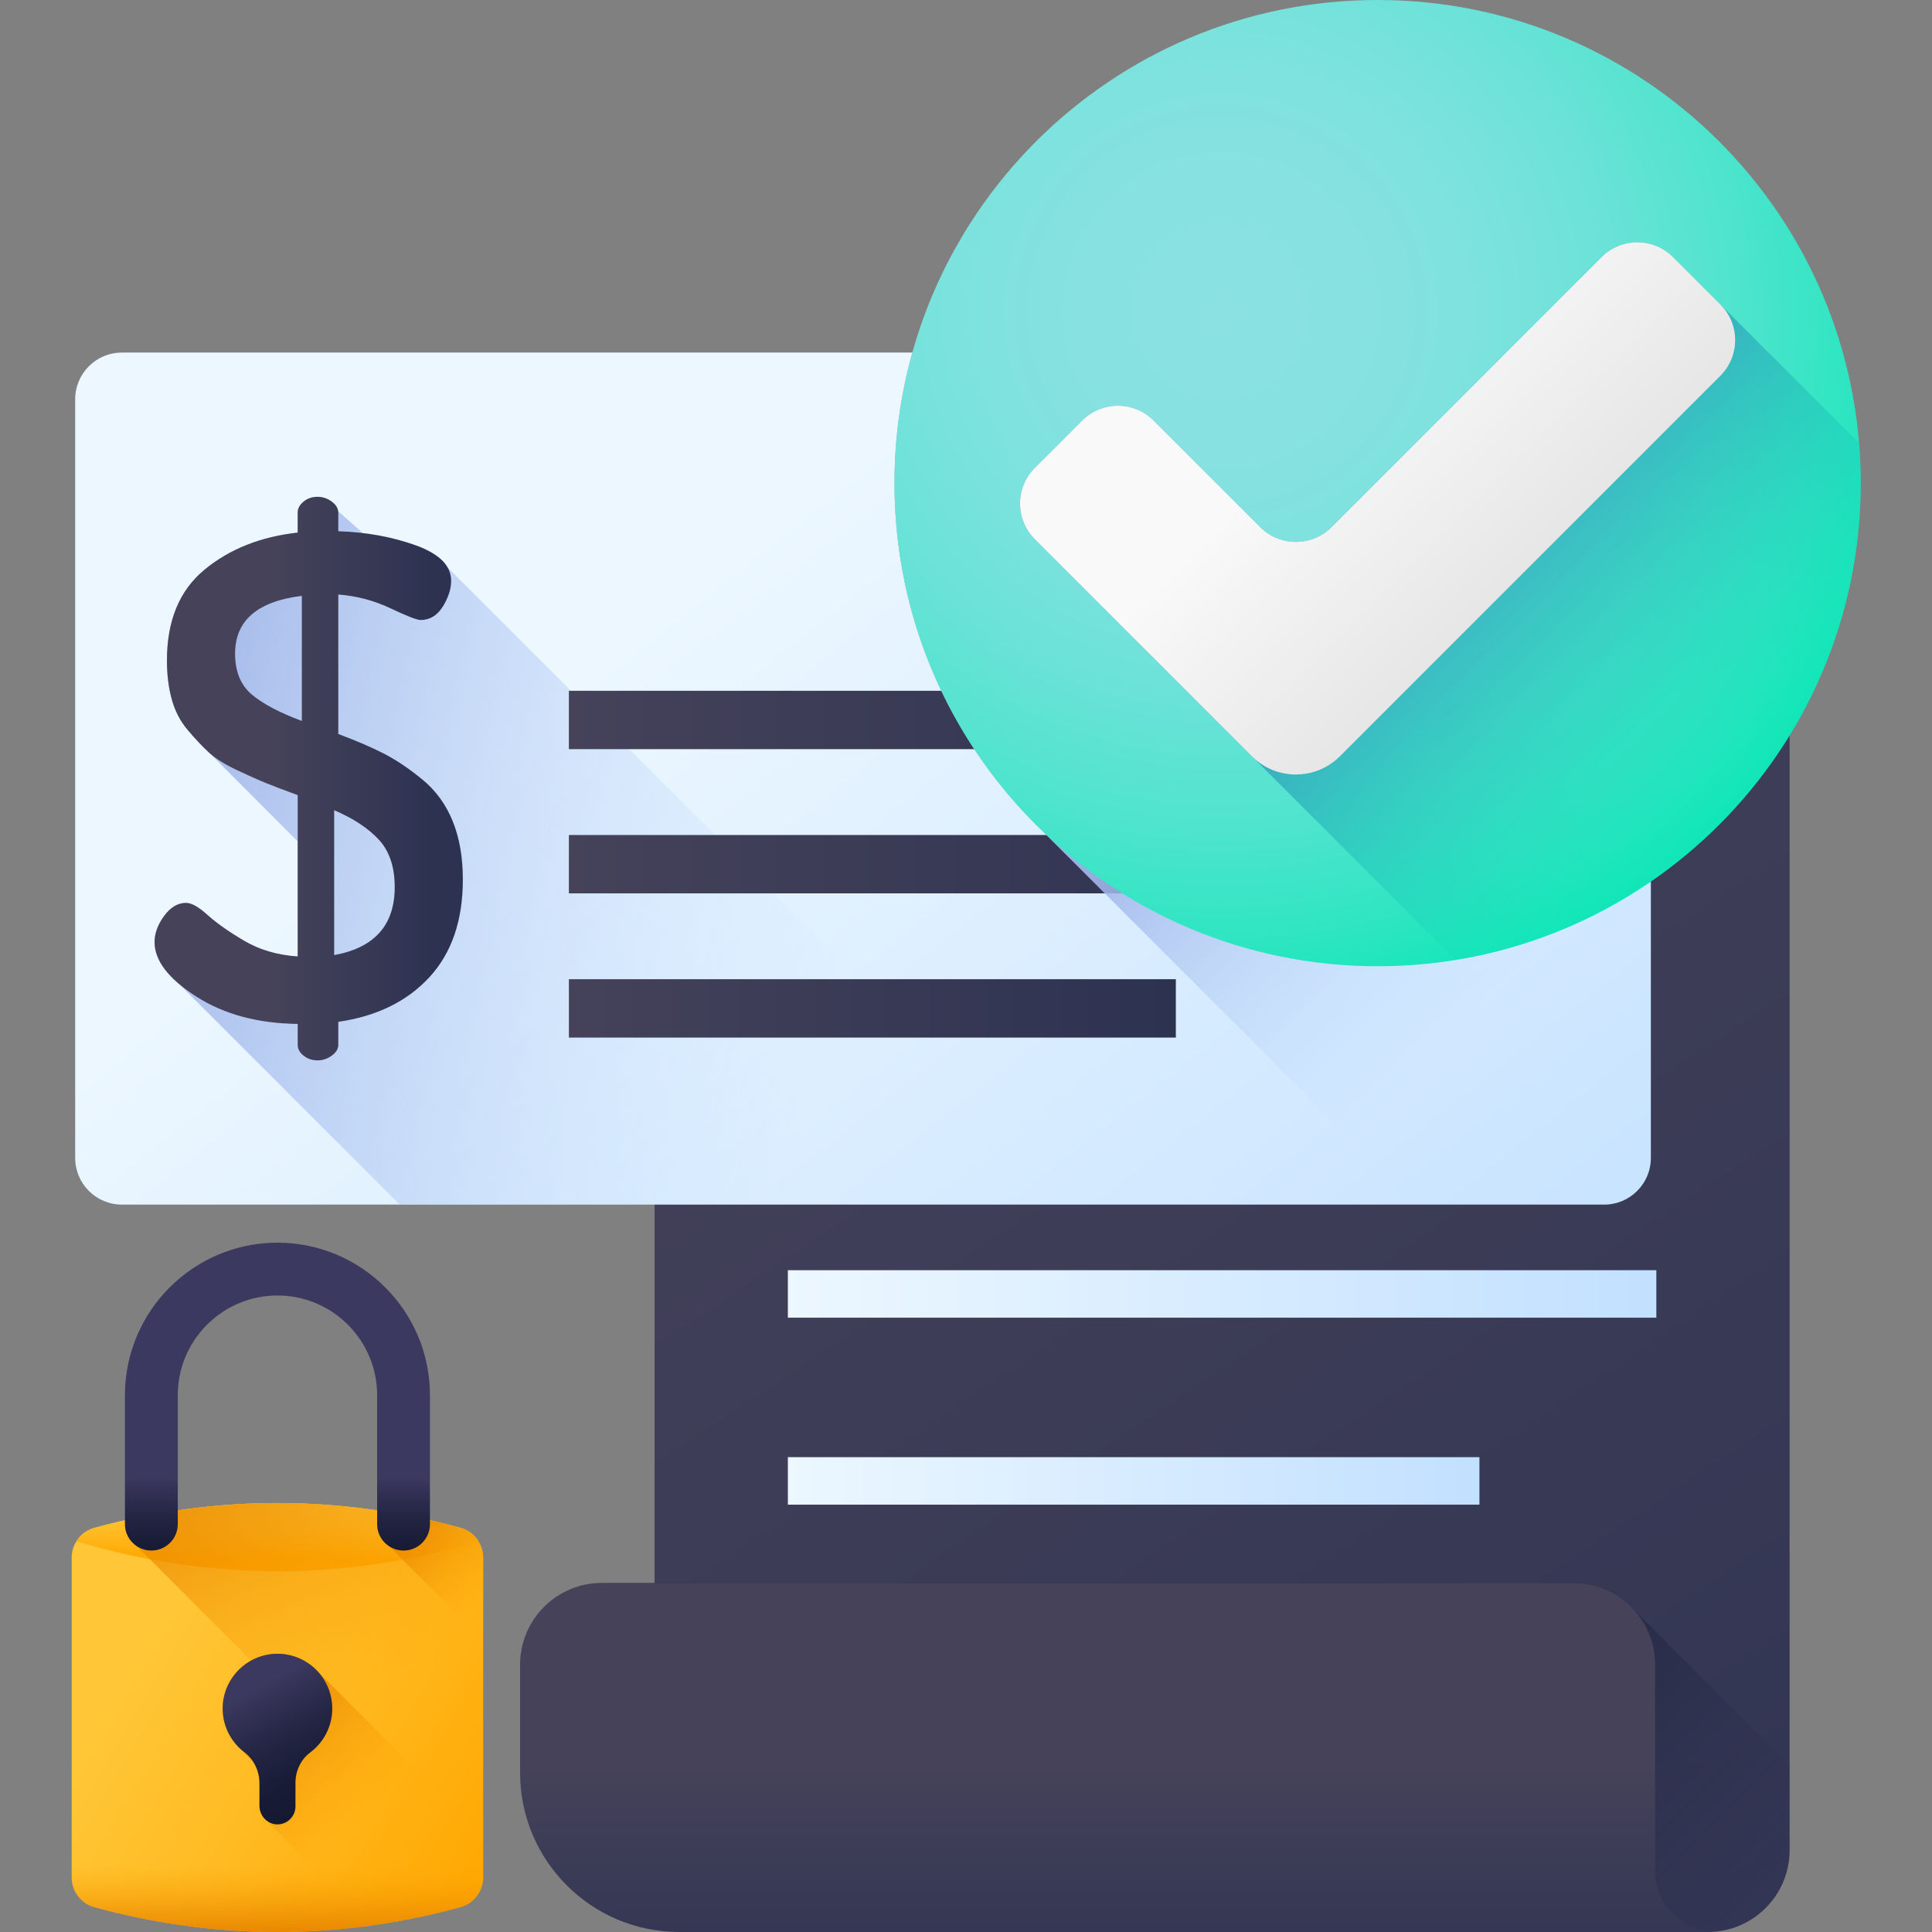 <svg height="512pt" viewBox="-19 0 512 512" width="512pt" xmlns="http://www.w3.org/2000/svg" xmlns:xlink="http://www.w3.org/1999/xlink"><rect x="-19" y="0" width="512" height="512" fill="#808080" stroke="none"/><linearGradient id="a"><stop offset="0" stop-color="#45425a"/><stop offset="1" stop-color="#2d3251"/></linearGradient><linearGradient id="b" gradientUnits="userSpaceOnUse" x1="206.478" x2="482.192" xlink:href="#a" y1="185.092" y2="599.553"/><linearGradient id="c" gradientUnits="userSpaceOnUse" x1="386.871" x2="289.976" y1="565.564" y2="468.669"><stop offset="0" stop-color="#2d3251" stop-opacity="0"/><stop offset="1" stop-color="#131830"/></linearGradient><linearGradient id="d" gradientUnits="userSpaceOnUse" x1="277.276" x2="277.276" xlink:href="#a" y1="468.199" y2="531.984"/><linearGradient id="e"><stop offset="0" stop-color="#ecf7ff"/><stop offset="1" stop-color="#c2e0ff"/></linearGradient><linearGradient id="f" gradientUnits="userSpaceOnUse" x1="189.793" x2="419.948" xlink:href="#e" y1="342.91" y2="342.91"/><linearGradient id="g" gradientUnits="userSpaceOnUse" x1="189.793" x2="373.064" xlink:href="#e" y1="392.457" y2="392.457"/><linearGradient id="h" gradientUnits="userSpaceOnUse" x1="168.178" x2="372.41" xlink:href="#e" y1="153.705" y2="412.502"/><linearGradient id="i"><stop offset=".003" stop-color="#c2e0ff" stop-opacity="0"/><stop offset=".076" stop-color="#bfdcfd" stop-opacity=".075"/><stop offset="1" stop-color="#9eb2e7"/></linearGradient><linearGradient id="j" gradientUnits="userSpaceOnUse" x1="207.442" x2="11.685" xlink:href="#i" y1="255.747" y2="210.485"/><linearGradient id="k" gradientUnits="userSpaceOnUse" x1="131.76" x2="328.22" xlink:href="#a" y1="190.798" y2="190.798"/><linearGradient id="l" gradientUnits="userSpaceOnUse" x1="131.76" x2="328.22" xlink:href="#a" y1="229.016" y2="229.016"/><linearGradient id="m" gradientUnits="userSpaceOnUse" x1="131.76" x2="292.611" xlink:href="#a" y1="267.235" y2="267.235"/><linearGradient id="n" gradientUnits="userSpaceOnUse" x1="54.409" x2="95.806" xlink:href="#a" y1="206.336" y2="206.336"/><linearGradient id="o" gradientUnits="userSpaceOnUse" x1="411.519" x2="333.15" xlink:href="#i" y1="234.121" y2="155.752"/><radialGradient id="p" cx="304.617" cy="82.437" gradientUnits="userSpaceOnUse" r="200.748"><stop offset="0" stop-color="#8be1e2"/><stop offset=".187" stop-color="#87e1e1"/><stop offset=".356" stop-color="#7ce2dd"/><stop offset=".517" stop-color="#6ae2d7"/><stop offset=".674" stop-color="#50e4ce"/><stop offset=".828" stop-color="#2fe5c2"/><stop offset=".977" stop-color="#07e7b4"/><stop offset="1" stop-color="#00e7b2"/></radialGradient><linearGradient id="q" gradientUnits="userSpaceOnUse" x1="443.065" x2="363.413" y1="208.779" y2="129.127"><stop offset=".003" stop-color="#00e7b2" stop-opacity="0"/><stop offset=".431" stop-color="#1bc4b7" stop-opacity=".427"/><stop offset="1" stop-color="#3b9abe"/></linearGradient><linearGradient id="r" gradientUnits="userSpaceOnUse" x1="338.068" x2="385.829" y1="103.782" y2="151.543"><stop offset="0" stop-color="#f9f9f9"/><stop offset="1" stop-color="#e6e6e6"/></linearGradient><linearGradient id="s"><stop offset="0" stop-color="#ffc738"/><stop offset=".429" stop-color="#ffbb23"/><stop offset="1" stop-color="#ffa700"/></linearGradient><linearGradient id="t" gradientUnits="userSpaceOnUse" x1="17.546" x2="115.753" xlink:href="#s" y1="433.012" y2="491.825"/><linearGradient id="u" gradientUnits="userSpaceOnUse" x1="54.528" x2="54.528" xlink:href="#s" y1="399.899" y2="413.4"/><linearGradient id="v"><stop offset="0" stop-color="#ffa700" stop-opacity="0"/><stop offset=".021" stop-color="#fea600" stop-opacity=".02"/><stop offset=".635" stop-color="#ec8c00" stop-opacity=".635"/><stop offset="1" stop-color="#e58200"/></linearGradient><linearGradient id="w" gradientUnits="userSpaceOnUse" x1="85.408" x2="37.982" xlink:href="#v" y1="448.425" y2="368.32"/><linearGradient id="x" gradientUnits="userSpaceOnUse" x1="109.575" x2="86.682" xlink:href="#v" y1="422.982" y2="399.587"/><linearGradient id="y" gradientUnits="userSpaceOnUse" x1="79.284" x2="44.4" xlink:href="#v" y1="483.579" y2="448.696"/><linearGradient id="z"><stop offset="0" stop-color="#3b395f"/><stop offset=".063" stop-color="#37355a"/><stop offset=".403" stop-color="#232543"/><stop offset=".723" stop-color="#171b35"/><stop offset="1" stop-color="#131830"/></linearGradient><linearGradient id="A" gradientUnits="userSpaceOnUse" x1="49.966" x2="67.595" xlink:href="#z" y1="446.999" y2="479.626"/><linearGradient id="B" gradientUnits="userSpaceOnUse" x1="54.528" x2="54.528" xlink:href="#z" y1="391.514" y2="417.305"/><linearGradient id="C" gradientUnits="userSpaceOnUse" x1="54.528" x2="54.528" xlink:href="#v" y1="494.156" y2="513.587"/><path d="m433.57 512h-257.398c-11.984 0-21.699-9.715-21.699-21.699v-314.605c0-11.984 9.715-21.699 21.699-21.699h257.398c11.984 0 21.699 9.715 21.699 21.699v314.605c0 11.984-9.715 21.699-21.699 21.699zm0 0" fill="url(#b)"/><path d="m176.172 512h257.398c11.984 0 21.699-9.715 21.699-21.699v-22.43l-41.289-41.289c-3.969-4.363-9.691-7.105-16.059-7.105h-243.449v70.824c0 11.984 9.715 21.699 21.699 21.699zm0 0" fill="url(#c)"/><path d="m397.922 419.477h-257.402c-11.98 0-21.695 9.715-21.695 21.699v28.602c0 23.32 18.902 42.223 42.223 42.223h274.684c-8.898 0-16.109-7.211-16.109-16.109v-54.715c0-11.984-9.715-21.699-21.699-21.699zm0 0" fill="url(#d)"/><path d="m189.793 336.617h230.156v12.582h-230.156zm0 0" fill="url(#f)"/><path d="m189.793 386.164h183.27v12.586h-183.27zm0 0" fill="url(#g)"/><path d="m406.125 319.234h-392.824c-6.836 0-12.375-5.539-12.375-12.371v-201.055c0-6.832 5.539-12.371 12.375-12.371h392.824c6.832 0 12.371 5.539 12.371 12.371v201.055c0 6.832-5.539 12.371-12.371 12.371zm0 0" fill="url(#h)"/><path d="m99.613 150.367c-1.355-2.363-4.168-4.309-8.445-5.848-4.391-1.578-9.07-2.648-14.027-3.238l-6.547-5.84c-.129-.926-.672-1.762-1.676-2.5-1.156-.852-2.402-1.277-3.734-1.277-1.461 0-2.711.43-3.742 1.277-1.031.852-1.547 1.824-1.547 2.918v5.285c-9.848 1.098-18.086 4.379-24.711 9.848-6.625 5.473-9.938 13.488-9.938 24.047 0 3.762.426 7.191 1.277 10.285.848 3.094 2.246 5.793 4.191 8.098 1.945 2.305 3.801 4.277 5.562 5.914.094.09.199.176.297.262l23.316 23.371v30.508c-5.387-.367-10.129-1.758-14.234-4.188-4.102-2.422-7.324-4.699-9.672-6.824-2.348-2.121-4.242-3.184-5.684-3.184-2.18 0-4.109 1.152-5.801 3.457-1.695 2.305-2.535 4.609-2.535 6.914 0 3.781 2.191 7.504 6.555 11.168l58.414 58.414h181.547zm0 0" fill="url(#j)"/><path d="m131.762 183.066h196.457v15.465h-196.457zm0 0" fill="url(#k)"/><path d="m131.762 221.285h196.457v15.465h-196.457zm0 0" fill="url(#l)"/><path d="m131.762 259.5h160.848v15.469h-160.848zm0 0" fill="url(#m)"/><path d="m21.965 249.652c0-2.305.844-4.609 2.535-6.914 1.691-2.305 3.625-3.461 5.801-3.461 1.441 0 3.336 1.062 5.684 3.188s5.57 4.398 9.676 6.824c4.102 2.426 8.848 3.82 14.234 4.184v-42.762c-3.648-1.336-6.445-2.398-8.391-3.188-1.945-.785-4.527-1.941-7.75-3.457s-5.715-3.094-7.477-4.73c-1.762-1.641-3.617-3.613-5.559-5.918-1.949-2.305-3.348-5.004-4.195-8.098-.852-3.094-1.277-6.52-1.277-10.281 0-10.559 3.312-18.578 9.941-24.047 6.621-5.473 14.859-8.754 24.707-9.848v-5.289c0-1.094.516-2.066 1.551-2.918 1.031-.848 2.277-1.273 3.738-1.273 1.336 0 2.582.426 3.738 1.273 1.152.855 1.73 1.824 1.73 2.918v4.926c7.414.242 14.254 1.488 20.516 3.734 6.262 2.254 9.391 5.383 9.391 9.395 0 2.188-.738 4.465-2.207 6.836s-3.434 3.559-5.883 3.559c-.969 0-3.633-1.031-7.988-3.102-4.355-2.066-8.965-3.285-13.828-3.648v36.957c4.836 1.82 8.855 3.547 12.059 5.188 3.203 1.637 6.59 3.91 10.156 6.824 3.57 2.91 6.258 6.578 8.07 11.008s2.723 9.617 2.723 15.559c0 10.863-2.965 19.496-8.887 25.902-5.926 6.402-13.965 10.336-24.121 11.801v6.094c0 1.074-.578 2.027-1.73 2.867-1.156.836-2.402 1.254-3.738 1.254-1.461 0-2.707-.418-3.738-1.254-1.035-.836-1.551-1.789-1.551-2.863v-5.547c-10.578-.125-19.543-2.543-26.898-7.262-7.355-4.719-11.031-9.527-11.031-14.43zm21.336-76.43c0 4.73 1.473 8.34 4.418 10.828 2.949 2.484 7.371 4.82 13.27 7.004v-33.148c-11.797 1.457-17.688 6.562-17.688 15.316zm26.258 79.887c10.695-1.941 16.047-7.949 16.047-18.016 0-5.336-1.398-9.523-4.195-12.555s-6.746-5.641-11.852-7.828zm0 0" fill="url(#n)"/><path d="m418.5 105.812v201.055c0 6.824-5.547 12.371-12.371 12.371h-49.875l-99.055-99.055c-24.141-23.285-39.152-55.961-39.152-92.148 0-11.922 1.629-23.457 4.684-34.41h185.531c5.809 1.012 10.238 6.086 10.238 12.188zm0 0" fill="url(#o)"/><path d="m474.113 128.035c0 70.711-57.324 128.031-128.035 128.031s-128.035-57.32-128.035-128.031c0-70.711 57.324-128.035 128.035-128.035s128.035 57.324 128.035 128.035zm0 0" fill="url(#p)"/><path d="m474.113 128.035c0-3.57-.156-7.105-.441-10.602l-49.309-49.309c-5.223-5.223-13.691-5.223-18.918 0l-71.57 71.57c-5.223 5.223-13.691 5.223-18.914 0l-28.25-28.25c-5.223-5.223-13.691-5.223-18.918 0l-12.547 12.551c-5.227 5.223-5.227 13.691 0 18.914l111.488 111.492c60.887-9.879 107.379-62.691 107.379-126.367zm0 0" fill="url(#q)"/><path d="m312.75 200.418c6.445 6.441 16.891 6.441 23.336 0l100.824-100.828c5.227-5.223 5.227-13.691 0-18.914l-12.547-12.551c-5.227-5.223-13.695-5.223-18.918 0l-71.57 71.57c-5.223 5.223-13.691 5.223-18.914 0l-28.25-28.25c-5.227-5.223-13.695-5.223-18.918 0l-12.551 12.551c-5.223 5.223-5.223 13.691 0 18.914zm0 0" fill="url(#r)"/><path d="m103.047 505.422c-32.137 8.773-64.902 8.773-97.039 0-3.551-.973-6.008-4.211-6.008-7.891v-84.742c0-3.684 2.457-6.922 6.008-7.891 32.137-8.773 64.902-8.773 97.039 0 3.551.969 6.008 4.207 6.008 7.891v84.742c0 3.68-2.457 6.918-6.008 7.891zm0 0" fill="url(#t)"/><path d="m101.383 404.457c-.656-.172-1.312-.344-1.969-.508-.441-.113-.887-.219-1.328-.328-.637-.156-1.277-.309-1.914-.461-.449-.102-.895-.207-1.344-.305-.641-.145-1.281-.285-1.918-.426-.441-.094-.883-.188-1.328-.281-.656-.137-1.316-.27-1.98-.398-.418-.082-.836-.164-1.258-.246-.723-.137-1.445-.266-2.172-.395-.355-.062-.707-.129-1.062-.188-1.074-.184-2.152-.359-3.23-.523-.02-.004-.039-.008-.059-.008-1.059-.164-2.117-.312-3.18-.457-.355-.047-.711-.09-1.07-.133-.723-.094-1.445-.188-2.172-.27-.422-.051-.844-.094-1.266-.141-.66-.07-1.324-.141-1.984-.207-.445-.043-.887-.082-1.332-.121-.645-.059-1.285-.113-1.93-.168-.453-.035-.902-.07-1.352-.102-.645-.047-1.285-.09-1.926-.129-.445-.027-.891-.055-1.34-.078-.66-.035-1.324-.066-1.988-.094-.422-.02-.84-.039-1.262-.055-.73-.027-1.457-.047-2.184-.062-.355-.008-.711-.02-1.066-.027-1.082-.02-2.164-.031-3.246-.031-1.082 0-2.16.012-3.242.031-.355.008-.711.02-1.066.027-.727.016-1.457.035-2.184.062-.422.016-.844.035-1.266.055-.66.027-1.324.059-1.988.094-.445.023-.891.051-1.336.078-.641.039-1.285.082-1.926.129-.453.031-.902.066-1.352.102-.645.055-1.289.109-1.93.168-.445.039-.887.078-1.332.121-.664.066-1.324.137-1.988.211-.422.043-.844.09-1.262.137-.727.086-1.449.176-2.176.27-.355.047-.711.09-1.066.137-1.059.141-2.117.293-3.176.453-.02.004-.043.004-.062.008-1.078.164-2.152.34-3.23.523-.355.062-.707.129-1.062.191-.723.129-1.449.254-2.176.395-.418.078-.836.16-1.254.242-.66.129-1.32.262-1.98.398-.441.094-.887.188-1.328.281-.637.141-1.277.277-1.914.422-.449.102-.898.207-1.348.309-.637.148-1.277.305-1.914.461-.441.105-.883.215-1.324.324-.656.168-1.312.34-1.969.512-.422.109-.84.219-1.258.332-.184.051-.371.105-.555.156-1.969.574-3.586 1.852-4.621 3.512 35.246 10.598 71.324 10.598 106.574 0-1.035-1.66-2.656-2.938-4.625-3.512-.184-.051-.371-.105-.555-.156-.414-.113-.832-.223-1.25-.332zm0 0" fill="url(#u)"/><path d="m103.047 404.898c-29.438-8.039-59.406-8.707-88.934-2.02v1.035c0 2.434 1.242 4.574 3.129 5.828l91.109 91.109c.453-1.023.703-2.148.703-3.32v-84.746c0-3.68-2.457-6.918-6.008-7.887zm0 0" fill="url(#w)"/><path d="m109.055 412.789c0-3.684-2.457-6.922-6.008-7.891-7.328-2-14.688-3.543-22.066-4.633v3.648c0 2.434 1.242 4.574 3.125 5.828l24.949 24.949zm0 0" fill="url(#x)"/><path d="m99.594 477.328-34.488-34.484c-2.863-3.051-7.031-4.863-11.613-4.543-7.145.492-12.938 6.273-13.445 13.418-.328 4.598 1.492 8.773 4.551 11.645l3.445 3.445c1.113 1.699 1.715 3.723 1.715 5.801v5.945c0 1.539.711 2.949 1.824 3.863l27.852 27.852c5.027-.699 10.043-1.605 15.043-2.727.027-3.109 1.426-6.09 3.918-7.953 3.539-2.648 5.832-6.871 5.832-11.629 0-4.199-1.785-7.98-4.633-10.633zm0 0" fill="url(#y)"/><path d="m69.051 452.785c0-8.363-7.07-15.074-15.559-14.484-7.145.492-12.938 6.273-13.445 13.418-.367 5.152 1.957 9.785 5.711 12.633 2.566 1.945 4 5.039 4 8.258v5.945c0 2.625 2.055 4.879 4.684 4.926 2.672.051 4.859-2.105 4.859-4.77v-6.262c0-3.137 1.402-6.156 3.918-8.035 3.539-2.645 5.832-6.871 5.832-11.629zm0 0" fill="url(#A)"/><path d="m87.945 410.914c-3.867 0-7-3.133-7-7v-34.18c0-14.562-11.852-26.414-26.418-26.414s-26.414 11.852-26.414 26.414v34.18c0 3.863-3.133 7-7 7-3.867 0-7-3.133-7-7v-34.18c0-22.281 18.129-40.41 40.414-40.41s40.414 18.129 40.414 40.41v34.18c0 3.867-3.133 7-6.996 7zm0 0" fill="url(#B)"/><path d="m0 474.266v23.266c0 3.68 2.457 6.918 6.008 7.891 32.137 8.773 64.902 8.773 97.039 0 3.551-.973 6.008-4.211 6.008-7.891v-23.266zm0 0" fill="url(#C)"/></svg>